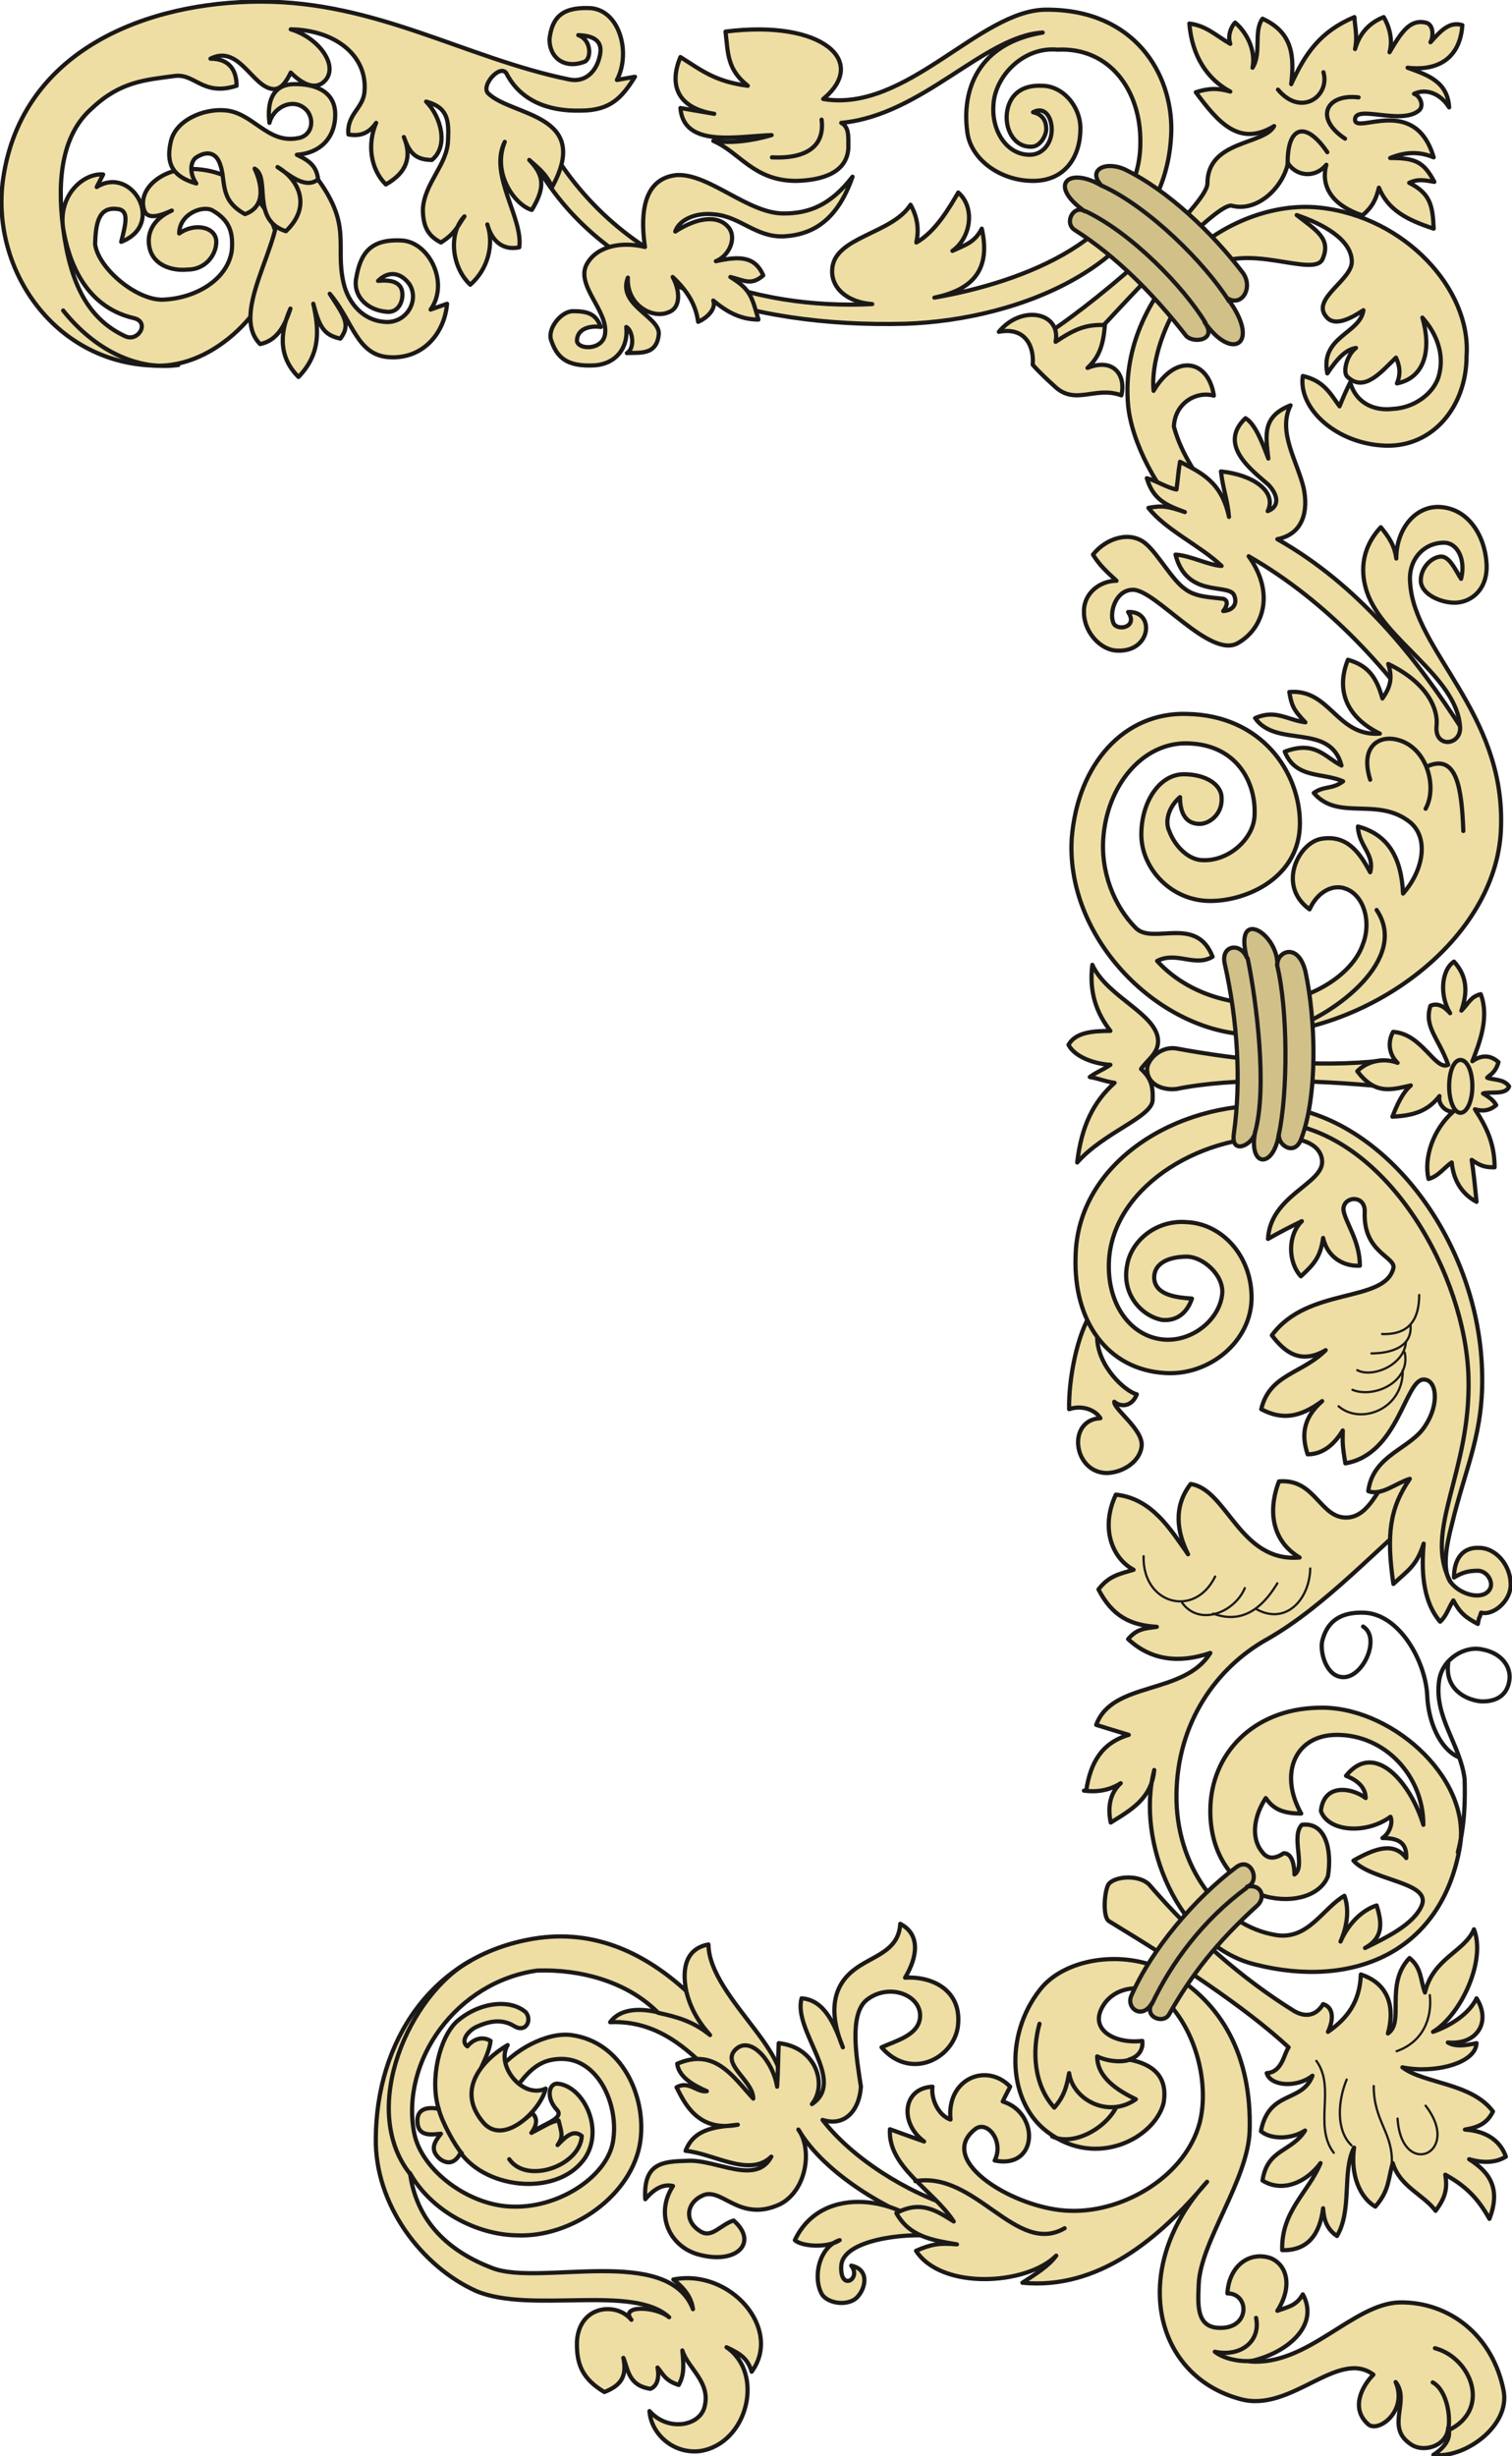 <svg xmlns="http://www.w3.org/2000/svg" xml:space="preserve" width="46.91mm" height="76.17mm" fill-rule="evenodd" stroke-linejoin="round" stroke-width="28.222" preserveAspectRatio="xMidYMid" version="1.2" viewBox="0 0 4691 7617"><defs class="ClipPathGroup"><clipPath id="a" clipPathUnits="userSpaceOnUse"><path d="M0 0h4691v7617H0z"/></clipPath></defs><g class="SlideGroup"><g class="Slide" clip-path="url(#a)"><g class="Page"><g class="com.sun.star.drawing.ClosedBezierShape"><path fill="none" d="M3491 635h1068v984H3491z" class="BoundingBox"/><path fill="#EEDEA4" d="M3764 1555c-46-79-97-140-122-232 3-73 69-111 124-96-17-113-119-131-187-15-11-110 60-291 170-377 114-89 326 28 354-31 28-63-18-89-80-137 77 26 171 74 171 145 0 56-124 114-81 168 25 35 74 10 117-18-10 73-135 81-112 196 33-49 58-74 89-79-28 20-43 77-26 90 51 48 102-13 150-60 11 24 16 49 3 80 89-18 107-108 79-204 43 48 71 114 50 184-17 53-76 96-142 99-58 7-114-18-132-82-13 26-23 49-33 74-28-38-48-79-114-94-15 102 106 211 256 216 148 5 252-122 252-278 15-208-193-432-455-460-148-16-303 51-402 145-122 119-210 282-193 468 10 110 91 275 190 354 18-13 56-44 74-56Z"/><path fill="none" stroke="#1B1918" stroke-linecap="round" stroke-width="13" d="M3764 1555c-46-79-97-140-122-232 3-73 69-111 124-96-17-113-119-131-187-15-11-110 60-291 170-377 114-89 326 28 354-31 28-63-18-89-80-137 77 26 171 74 171 145 0 56-124 114-81 168 25 35 74 10 117-18-10 73-135 81-112 196 33-49 58-74 89-79-28 20-43 77-26 90 51 48 102-13 150-60 11 24 16 49 3 80 89-18 107-108 79-204 43 48 71 114 50 184-17 53-76 96-142 99-58 7-114-18-132-82-13 26-23 49-33 74-28-38-48-79-114-94-15 102 106 211 256 216 148 5 252-122 252-278 15-208-193-432-455-460-148-16-303 51-402 145-122 119-210 282-193 468 10 110 91 275 190 354 18-13 56-44 74-56Z"/></g><g class="com.sun.star.drawing.ClosedBezierShape"><path fill="none" d="M3356 1250h1194v1081H3356z" class="BoundingBox"/><path fill="#EEDEA4" d="M4541 2269c7 39-38 66-69 49-157-239-354-453-598-593 84 117 43 226-33 269-86 51-255-165-326-165-53 0-74 69-61 102 10 28 79 15 46-33 86-5 73 132-43 119-51-8-96-64-94-122 0-56 50-94 101-94-30-28-51-46-73-81 40-51 116-76 165-33 38 33 81 112 120 139 33 26 81 26 119 31 18 5 11 25 0 38 31-2 46-23 33-51-20-35-147 10-181-124 44 2 103 33 143 35-66-63-173-111-227-180 43-8 61-5 113 13-57-21-98-38-118-105 28 7 64 30 92 35 5-35 5-51 11-86 63 33 129 61 152 171-5-56-18-82-25-141 99 10 175 62 145 123 40-15 30-53 2-82-46-41-160-122-71-206 33 18 58 92 71 125-8-72-20-130 69-165-41 81 20 172 40 254 16 72 0 145-81 161 251 142 428 363 578 597Z"/><path fill="none" stroke="#1B1918" stroke-linecap="round" stroke-width="13" d="M4541 2269c7 39-38 66-69 49-157-239-354-453-598-593 84 117 43 226-33 269-86 51-255-165-326-165-53 0-74 69-61 102 10 28 79 15 46-33 86-5 73 132-43 119-51-8-96-64-94-122 0-56 50-94 101-94-30-28-51-46-73-81 40-51 116-76 165-33 38 33 81 112 120 139 33 26 81 26 119 31 18 5 11 25 0 38 31-2 46-23 33-51-20-35-147 10-181-124 44 2 103 33 143 35-66-63-173-111-227-180 43-8 61-5 113 13-57-21-98-38-118-105 28 7 64 30 92 35 5-35 5-51 11-86 63 33 129 61 152 171-5-56-18-82-25-141 99 10 175 62 145 123 40-15 30-53 2-82-46-41-160-122-71-206 33 18 58 92 71 125-8-72-20-130 69-165-41 81 20 172 40 254 16 72 0 145-81 161 251 142 428 363 578 597Z"/></g><g class="com.sun.star.drawing.ClosedBezierShape"><path fill="none" d="M3317 1565h1348v1652H3317z" class="BoundingBox"/><path fill="#EEDEA4" d="M3661 2472c0 48 17 83 61 83 30 0 71-30 68-81 0-40-48-73-117-73-76 0-132 86-132 187 0 105 92 206 214 206 114 0 278-73 278-241 0-158-118-334-349-339-196-7-341 155-359 387-19 323 293 622 587 607 367-23 738-312 745-645 11-354-269-544-282-755-7-71 41-125 105-125 43 0 68 54 53 112-18-28-36-71-64-69-30 3-61 36-61 74 0 43 64 71 110 69 50-3 99-44 94-122-5-84-56-173-150-175-76 0-130 73-130 160-5-41-25-69-48-97-66 71-61 147-43 201 51 150 279 261 289 419 3 58-81 66-73-5 5-46-23-130-150-191 15 46 5 74-18 107-18-64-43-102-107-120-38 94-5 178 99 229-134 10-154-140-281-129 7 38 10 53 50 94-59-8-92-41-156-13 66 94 233 13 268 147-51-25-81-79-176-43 34 85 118 64 181 92-35 26-58 13-91 36 76 89 198 10 299 91 59 49 41 150-22 221-5-111-46-183-140-208 2 61 53 86 38 142-30-56-69-117-150-104-71 10-141 145-38 219 25-56 74-79 112-64 56 20 81 102 53 173-33 96-168 180-313 183-125 2-247-46-325-132 61-31 116 20 172-13-50-130-185-36-238-89-66-66-112-175-100-290 16-162 130-295 275-282 142 10 200 125 193 227-5 71-84 142-168 134-43-5-81-48-96-89-16-33 0-78 33-106Z"/><path fill="none" stroke="#1B1918" stroke-linecap="round" stroke-width="13" d="M3661 2472c0 48 17 83 61 83 30 0 71-30 68-81 0-40-48-73-117-73-76 0-132 86-132 187 0 105 92 206 214 206 114 0 278-73 278-241 0-158-118-334-349-339-196-7-341 155-359 387-19 323 293 622 587 607 367-23 738-312 745-645 11-354-269-544-282-755-7-71 41-125 105-125 43 0 68 54 53 112-18-28-36-71-64-69-30 3-61 36-61 74 0 43 64 71 110 69 50-3 99-44 94-122-5-84-56-173-150-175-76 0-130 73-130 160-5-41-25-69-48-97-66 71-61 147-43 201 51 150 279 261 289 419 3 58-81 66-73-5 5-46-23-130-150-191 15 46 5 74-18 107-18-64-43-102-107-120-38 94-5 178 99 229-134 10-154-140-281-129 7 38 10 53 50 94-59-8-92-41-156-13 66 94 233 13 268 147-51-25-81-79-176-43 34 85 118 64 181 92-35 26-58 13-91 36 76 89 198 10 299 91 59 49 41 150-22 221-5-111-46-183-140-208 2 61 53 86 38 142-30-56-69-117-150-104-71 10-141 145-38 219 25-56 74-79 112-64 56 20 81 102 53 173-33 96-168 180-313 183-125 2-247-46-325-132 61-31 116 20 172-13-50-130-185-36-238-89-66-66-112-175-100-290 16-162 130-295 275-282 142 10 200 125 193 227-5 71-84 142-168 134-43-5-81-48-96-89-16-33 0-78 33-106Z"/></g><g fill="none" class="com.sun.star.drawing.OpenBezierShape"><path d="M4001 2815h303v382h-303z" class="BoundingBox"/><path stroke="#1B1918" stroke-linecap="round" stroke-width="13" d="M4271 2822c103 153-133 324-263 367"/></g><g fill="none" class="com.sun.star.drawing.OpenBezierShape"><path d="M4235 2284h211v232h-211z" class="BoundingBox"/><path stroke="#1B1918" stroke-linecap="round" stroke-width="13" d="M4251 2418c-32-102 26-137 80-125 95 20 130 146 92 215"/></g><g fill="none" class="com.sun.star.drawing.OpenBezierShape"><path d="M4420 2361h128v224h-128z" class="BoundingBox"/><path stroke="#1B1918" stroke-linecap="round" stroke-width="13" d="M4427 2377c93-42 108 67 113 200"/></g><g class="com.sun.star.drawing.ClosedBezierShape"><path fill="none" d="M3356 4557h1185v1566H3356z" class="BoundingBox"/><path fill="#EEDEA4" d="M4322 4564c69-2 109 35 125 91-171 142-332 324-515 428-160 89-280 261-282 482-3 220 133 408 310 436 99 15 143-82 211-122 15 40 10 91-12 142 22-51 63-96 112-112 16 51 23 99-36 132 67-33 151-73 176-132 30-73-155-76-212-139 72-41 126-57 164-8 2-49-26-62-74-62 23-15 33-48 25-66-77 56-194 46-216-18 10-89 99-71 139-40 0-41-40-61-61-69 90-112 202 25 240 152 0-152-119-279-268-279-132 0-180 122-111 244-59 0-87-15-110-48-35 53-48 121-12 166 20 28 45 20 68 5 26 0 33 38 33 66 36-23-12-118 23-154 74-10 94 78 81 159-22 58-104 86-193 63-101-33-172-129-172-265 0-178 134-315 332-320 220-10 476 211 443 427-56 336-338 445-636 369-238-58-371-379-313-603-8 89-74 125-135 163-10-49-2-92 31-122-36 23-76 28-114 23h7c13-87 48-148 132-173-33-10-66-20-101-31 50-137 272-91 354-223-97 33-184 23-255-43 28-33 53-33 89-38-82-5-138-33-181-116 33-43 66-48 109-61-66-35-104-129-55-233 111 12 167 104 224 185-34-68-47-147 8-218 114 17 152 244 338 228-84-50-100-142-64-236 114-10 127 117 213 112 70-5 95-97 141-142Z"/><path fill="none" stroke="#1B1918" stroke-linecap="round" stroke-width="13" d="M4322 4564c69-2 109 35 125 91-171 142-332 324-515 428-160 89-280 261-282 482-3 220 133 408 310 436 99 15 143-82 211-122 15 40 10 91-12 142 22-51 63-96 112-112 16 51 23 99-36 132 67-33 151-73 176-132 30-73-155-76-212-139 72-41 126-57 164-8 2-49-26-62-74-62 23-15 33-48 25-66-77 56-194 46-216-18 10-89 99-71 139-40 0-41-40-61-61-69 90-112 202 25 240 152 0-152-119-279-268-279-132 0-180 122-111 244-59 0-87-15-110-48-35 53-48 121-12 166 20 28 45 20 68 5 26 0 33 38 33 66 36-23-12-118 23-154 74-10 94 78 81 159-22 58-104 86-193 63-101-33-172-129-172-265 0-178 134-315 332-320 220-10 476 211 443 427-56 336-338 445-636 369-238-58-371-379-313-603-8 89-74 125-135 163-10-49-2-92 31-122-36 23-76 28-114 23h7c13-87 48-148 132-173-33-10-66-20-101-31 50-137 272-91 354-223-97 33-184 23-255-43 28-33 53-33 89-38-82-5-138-33-181-116 33-43 66-48 109-61-66-35-104-129-55-233 111 12 167 104 224 185-34-68-47-147 8-218 114 17 152 244 338 228-84-50-100-142-64-236 114-10 127 117 213 112 70-5 95-97 141-142Z"/></g><g fill="none" class="com.sun.star.drawing.OpenBezierShape"><path d="M3544 4822h231v149h-231z" class="BoundingBox"/><path stroke="#1B1918" stroke-linecap="round" stroke-width="7" d="M3548 4826c-4 148 158 194 222 63"/></g><g fill="none" class="com.sun.star.drawing.OpenBezierShape"><path d="M3664 4921h203v93h-203z" class="BoundingBox"/><path stroke="#1B1918" stroke-linecap="round" stroke-width="7" d="M3668 4971c55 74 163 28 194-46"/></g><g fill="none" class="com.sun.star.drawing.OpenBezierShape"><path d="M3760 4906h208v113h-208z" class="BoundingBox"/><path stroke="#1B1918" stroke-linecap="round" stroke-width="7" d="M3764 5004c105 39 166-40 199-94"/></g><g fill="none" class="com.sun.star.drawing.OpenBezierShape"><path d="M3892 4860h178v151h-178z" class="BoundingBox"/><path stroke="#1B1918" stroke-linecap="round" stroke-width="7" d="M3896 4989c92 53 167-28 169-125"/></g><g fill="none" class="com.sun.star.drawing.OpenBezierShape"><path d="M4456 5106h236v646h-236z" class="BoundingBox"/><path stroke="#1B1918" stroke-linecap="round" stroke-width="13" d="M4523 5744c21-81 23-157 21-227-13-107-96-193-79-306 10-68 81-108 133-96 58 10 94 53 84 101-10 51-53 62-89 60-52-6-110-42-100-118"/></g><g fill="none" class="com.sun.star.drawing.OpenBezierShape"><path d="M4094 4994h439v463h-439z" class="BoundingBox"/><path stroke="#1B1918" stroke-linecap="round" stroke-width="13" d="M4525 5449c-59-26-94-112-97-191-5-105-86-255-199-257-79-2-114 35-127 89-7 35 13 109 64 111 63 3 119-122 63-157"/></g><g class="com.sun.star.drawing.ClosedBezierShape"><path fill="none" d="M3310 4060h240v516h-240z" class="BoundingBox"/><path fill="#EEDEA4" d="M3414 4398c-18-28-59-41-97-28-2-93 25-235 72-303l40 27-25 56c3 89 87 165 123 174-15 38-49 41-70 23-2 23 90 86 85 137s-62 84-110 84c-103-3-122-165-18-170Z"/><path fill="none" stroke="#1B1918" stroke-linecap="round" stroke-width="13" d="M3414 4398c-18-28-59-41-97-28-2-93 25-235 72-303l40 27-25 56c3 89 87 165 123 174-15 38-49 41-70 23-2 23 90 86 85 137s-62 84-110 84c-103-3-122-165-18-170Z"/></g><g class="com.sun.star.drawing.ClosedBezierShape"><path fill="none" d="M3330 3421h1365v1623H3330z" class="BoundingBox"/><path fill="#EEDEA4" d="M3698 4027c-46-3-112-10-117-61-3-53 53-69 101-69 49 0 115 56 110 115-8 81-94 150-183 142-104-10-178-114-168-251 18-233 302-393 544-375 92 5 117 43 117 76-2 69-161 105-168 238 33-19 68-37 105-55-44 43-44 126-3 171 44-40 61-63 69-119 13 58 61 89 114 86 0-78-45-133-51-173-2-43 69-49 66 7-5 126 97 138 89 174-28 109-266 56-377 208 39 51 88 92 167 46-74 74-174 74-200 183 66 35 121 25 189-25-63 55-63 111-45 165 45 0 81-28 109-74 0 33-3 38 8 102 165-28 185-260 243-260 41 0 49 77 5 143-45 73-162 89-177 203 40 16 86-25 129-38-63 92-73 174-51 326 46-43 72-56 94-125-7 79-5 176 51 242 20-18 26-43 41-66 20 38 38 53 76 73 5-28 3-10 10-35 38 10 92-36 92-87 0-58-44-114-99-114-49-2-77 33-77 92 26-16 46-21 74-21 30 0 51 38 36 59-21 33-89 17-120-23-28-38-13-117 3-178 43-181 101-285 94-481-13-411-315-801-652-819-292-12-604 173-609 468-7 201 99 351 279 361 137 8 267-99 267-234 0-129-91-229-201-234-94-8-172 57-185 133-18 89 43 157 107 170 43 5 78-18 94-66Z"/><path fill="none" stroke="#1B1918" stroke-linecap="round" stroke-width="13" d="M3698 4027c-46-3-112-10-117-61-3-53 53-69 101-69 49 0 115 56 110 115-8 81-94 150-183 142-104-10-178-114-168-251 18-233 302-393 544-375 92 5 117 43 117 76-2 69-161 105-168 238 33-19 68-37 105-55-44 43-44 126-3 171 44-40 61-63 69-119 13 58 61 89 114 86 0-78-45-133-51-173-2-43 69-49 66 7-5 126 97 138 89 174-28 109-266 56-377 208 39 51 88 92 167 46-74 74-174 74-200 183 66 35 121 25 189-25-63 55-63 111-45 165 45 0 81-28 109-74 0 33-3 38 8 102 165-28 185-260 243-260 41 0 49 77 5 143-45 73-162 89-177 203 40 16 86-25 129-38-63 92-73 174-51 326 46-43 72-56 94-125-7 79-5 176 51 242 20-18 26-43 41-66 20 38 38 53 76 73 5-28 3-10 10-35 38 10 92-36 92-87 0-58-44-114-99-114-49-2-77 33-77 92 26-16 46-21 74-21 30 0 51 38 36 59-21 33-89 17-120-23-28-38-13-117 3-178 43-181 101-285 94-481-13-411-315-801-652-819-292-12-604 173-609 468-7 201 99 351 279 361 137 8 267-99 267-234 0-129-91-229-201-234-94-8-172 57-185 133-18 89 43 157 107 170 43 5 78-18 94-66Z"/></g><g fill="none" class="com.sun.star.drawing.OpenBezierShape"><path d="M4284 4012h124v130h-124z" class="BoundingBox"/><path stroke="#1B1918" stroke-linecap="round" stroke-width="7" d="M4403 4016c0 101-56 123-115 121"/></g><g fill="none" class="com.sun.star.drawing.OpenBezierShape"><path d="M4251 4103h131v99h-131z" class="BoundingBox"/><path stroke="#1B1918" stroke-linecap="round" stroke-width="7" d="M4376 4107c8 75-70 90-121 90"/></g><g fill="none" class="com.sun.star.drawing.OpenBezierShape"><path d="M4207 4157h160v104h-160z" class="BoundingBox"/><path stroke="#1B1918" stroke-linecap="round" stroke-width="7" d="M4211 4249c46 25 146-15 151-88"/></g><g fill="none" class="com.sun.star.drawing.OpenBezierShape"><path d="M4192 4190h173v132h-173z" class="BoundingBox"/><path stroke="#1B1918" stroke-linecap="round" stroke-width="7" d="M4196 4310c69 28 182-27 162-116"/></g><g fill="none" class="com.sun.star.drawing.OpenBezierShape"><path d="M4149 4245h208v146h-208z" class="BoundingBox"/><path stroke="#1B1918" stroke-linecap="round" stroke-width="7" d="M4153 4361c68 59 201 10 199-112"/></g><g fill="none" class="com.sun.star.drawing.OpenBezierShape"><path d="M3971 3475h593v1438h-593z" class="BoundingBox"/><path stroke="#1B1918" stroke-linecap="round" stroke-width="13" d="M3978 3482c333 43 570 477 578 790 8 295-142 475-56 633"/></g><g class="com.sun.star.drawing.ClosedBezierShape"><path fill="none" d="M3308 2985h293v628h-293z" class="BoundingBox"/><path fill="#EEDEA4" d="M3389 2992c46 101 202 152 204 236 0 40-33 58-53 87 30 28 38 51 36 97-3 53-151 99-234 193 13-112 50-188 116-247-33-5-43-12-77-18 23-17 41-22 64-38-46-2-110-23-130-62 22-38 72-43 130-43-41-53-67-117-56-205Z"/><path fill="none" stroke="#1B1918" stroke-linecap="round" stroke-width="13" d="M3389 2992c46 101 202 152 204 236 0 40-33 58-53 87 30 28 38 51 36 97-3 53-151 99-234 193 13-112 50-188 116-247-33-5-43-12-77-18 23-17 41-22 64-38-46-2-110-23-130-62 22-38 72-43 130-43-41-53-67-117-56-205Z"/></g><g class="com.sun.star.drawing.ClosedBezierShape"><path fill="none" d="M3552 3243h745v142h-745z" class="BoundingBox"/><path fill="#EEDEA4" d="M3647 3251c-48-6-88 36-88 65 0 48 50 66 91 61 176-36 425-28 637-8-3-35 2-45 2-80-201 23-437 0-642-38Z"/><path fill="none" stroke="#1B1918" stroke-linecap="round" stroke-width="13" d="M3647 3251c-48-6-88 36-88 65 0 48 50 66 91 61 176-36 425-28 637-8-3-35 2-45 2-80-201 23-437 0-642-38Z"/></g><g class="com.sun.star.drawing.ClosedBezierShape"><path fill="none" d="M4204 2975h486v760h-486z" class="BoundingBox"/><path fill="#EEDEA4" d="M4568 3291c23-58 53-137 26-208-32 8-37 28-60 51 23-66 13-112-23-152-40 27-45 106-12 160-18-21-39-33-61-23-21 66 25 99 55 183-40 20-81-97-171-102-18 33-12 71 14 96-44-17-95-5-125 26 55 72 101 59 166 44-28 25-44 64-57 97 57-3 107-13 146-64-6 25 20 51 43 48-64 56-92 145-77 209 31-8 49-36 72-51 5 51 28 96 77 122-5-49-8-82-15-130 30 21 45 23 71 23 0-71-23-122-61-180 23 7 45 5 66-13-10-18-28-28-41-36 23-7 71 6 81-22-17-24-48-19-68-27 5-7 25-13 35-48-25-23-53-23-81-3Z"/><path fill="none" stroke="#1B1918" stroke-linecap="round" stroke-width="13" d="M4568 3291c23-58 53-137 26-208-32 8-37 28-60 51 23-66 13-112-23-152-40 27-45 106-12 160-18-21-39-33-61-23-21 66 25 99 55 183-40 20-81-97-171-102-18 33-12 71 14 96-44-17-95-5-125 26 55 72 101 59 166 44-28 25-44 64-57 97 57-3 107-13 146-64-6 25 20 51 43 48-64 56-92 145-77 209 31-8 49-36 72-51 5 51 28 96 77 122-5-49-8-82-15-130 30 21 45 23 71 23 0-71-23-122-61-180 23 7 45 5 66-13-10-18-28-28-41-36 23-7 71 6 81-22-17-24-48-19-68-27 5-7 25-13 35-48-25-23-53-23-81-3Z"/></g><g class="com.sun.star.drawing.ClosedBezierShape"><path fill="none" d="M4489 3280h87v179h-87z" class="BoundingBox"/><path fill="#EEDEA4" d="M4531 3287c21 0 37 35 37 82 0 44-16 82-37 82-20 0-35-38-35-82 0-47 15-82 35-82Z"/><path fill="none" stroke="#1B1918" stroke-linecap="round" stroke-width="13" d="M4531 3287c21 0 37 35 37 82 0 44-16 82-37 82-20 0-35-38-35-82 0-47 15-82 35-82Z"/></g><g class="com.sun.star.drawing.ClosedBezierShape"><path fill="none" d="M3791 2874h292v730h-292z" class="BoundingBox"/><path fill="#D1C189" d="M4050 3012c-23-91-87-61-87-22 0-97-135-177-95-21-20-48-82-38-68 21 40 177 51 364 28 526-10 69 61 33 66-5-21 109 57 115 74 5-5 36 49 71 69 16 51-133 46-367 13-520Z"/><path fill="none" stroke="#1B1918" stroke-linecap="round" stroke-width="13" d="M4050 3012c-23-91-87-61-87-22 0-97-135-177-95-21-20-48-82-38-68 21 40 177 51 364 28 526-10 69 61 33 66-5-21 109 57 115 74 5-5 36 49 71 69 16 51-133 46-367 13-520Z"/></g><g fill="none" class="com.sun.star.drawing.OpenBezierShape"><path d="M3864 2965h55v554h-55z" class="BoundingBox"/><path stroke="#1B1918" stroke-linecap="round" stroke-width="13" d="M3871 2972c28 137 61 402 23 539"/></g><g fill="none" class="com.sun.star.drawing.OpenBezierShape"><path d="M3955 2985h41v544h-41z" class="BoundingBox"/><path stroke="#1B1918" stroke-linecap="round" stroke-width="13" d="M3962 2992c34 139 34 397 5 529"/></g><g class="com.sun.star.drawing.ClosedBezierShape"><path fill="none" d="M1159 5998h1273v1612H1159z" class="BoundingBox"/><path fill="#EEDEA4" d="M1587 6493c46-61 79-110 160-108 108 3 171 138 156 248-12 111-163 213-308 210-137 0-287-111-310-228-43-225 132-469 381-504 136-5 280 35 374 129-66-15-119-7-147 31 290-13 384 359 506 242 114-113-199-311-201-483-66 12-84 68-69 144-122-111-279-194-473-162-320 53-488 322-490 618-4 206 142 399 312 475 170 71 486-23 598 81-43-35-155-38-117 8-46-56-162-46-169 67-2 74 19 117 85 157 51-20 71-48 59-106 15 35 15 86 84 96 25-10 27-43 22-66 16 18 23 41 66 54 16-31 16-54 11-107 17 56 91 99 68 178-18 58-114 73-170 10 5 71 74 134 157 124 148-23 201-241 82-322 43 20 66 35 78 76 97-132-66-321-243-286 33 26 56 54 61 92-77-201-474-71-621-127-135-51-236-142-257-295 64 115 204 191 331 193 170 8 361-124 384-294 18-138-58-306-214-327-74-10-181 44-237 121 18 23 33 41 51 61Z"/><path fill="none" stroke="#1B1918" stroke-linecap="round" stroke-width="13" d="M1587 6493c46-61 79-110 160-108 108 3 171 138 156 248-12 111-163 213-308 210-137 0-287-111-310-228-43-225 132-469 381-504 136-5 280 35 374 129-66-15-119-7-147 31 290-13 384 359 506 242 114-113-199-311-201-483-66 12-84 68-69 144-122-111-279-194-473-162-320 53-488 322-490 618-4 206 142 399 312 475 170 71 486-23 598 81-43-35-155-38-117 8-46-56-162-46-169 67-2 74 19 117 85 157 51-20 71-48 59-106 15 35 15 86 84 96 25-10 27-43 22-66 16 18 23 41 66 54 16-31 16-54 11-107 17 56 91 99 68 178-18 58-114 73-170 10 5 71 74 134 157 124 148-23 201-241 82-322 43 20 66 35 78 76 97-132-66-321-243-286 33 26 56 54 61 92-77-201-474-71-621-127-135-51-236-142-257-295 64 115 204 191 331 193 170 8 361-124 384-294 18-138-58-306-214-327-74-10-181 44-237 121 18 23 33 41 51 61Z"/></g><g fill="none" class="com.sun.star.drawing.OpenBezierShape"><path d="M1199 6074h268v674h-268z" class="BoundingBox"/><path stroke="#1B1918" stroke-linecap="round" stroke-width="13" d="M1459 6081c-186 101-347 455-188 659"/></g><g fill="none" class="com.sun.star.drawing.OpenBezierShape"><path d="M2035 6168h176v151h-176z" class="BoundingBox"/><path stroke="#1B1918" stroke-linecap="round" stroke-width="13" d="M2042 6242c55 12 107 25 161 69-39-44-61-85-74-136"/></g><g class="com.sun.star.drawing.ClosedBezierShape"><path fill="none" d="M1994 5959h988v1049h-988z" class="BoundingBox"/><path fill="#EEDEA4" d="M2971 6848c7 30 7 61-31 68-167-45-381-172-463-312 44 61 26 188-56 231-129 61-183-58-244-25-48 23-56 81 0 112 33 17 59-23 99-36 79 69 8 140-114 104-89-28-129-127-74-211-30-7-58 8-86 41-7-114 56-117 130-119 89-6 213 78 261-13-68 66-178-10-266-18 28-74 104-74 162-81-127 25-168-74-190-116 38-22 63 17 94 12-44-19-87-45-92-85 117-51 173 40 236 108 0-57-104-108-53-154 46-41 114 38 127 117 3-46 3-89 5-135 118 13 151 130 103 189 109-72-60-227-32-328 72 5 103 83 128 152-35-84-45-178 33-239 56-45 140-56 145-144 64 33 53 104 15 167 84-5 170 38 165 137-2 107-144 188-238 79 43-20 111-36 119-89 10-71-94-114-165-58-56 45-31 183-18 269-5 75-51 125-119 103 89 116 259 226 419 274Z"/><path fill="none" stroke="#1B1918" stroke-linecap="round" stroke-width="13" d="M2971 6848c7 30 7 61-31 68-167-45-381-172-463-312 44 61 26 188-56 231-129 61-183-58-244-25-48 23-56 81 0 112 33 17 59-23 99-36 79 69 8 140-114 104-89-28-129-127-74-211-30-7-58 8-86 41-7-114 56-117 130-119 89-6 213 78 261-13-68 66-178-10-266-18 28-74 104-74 162-81-127 25-168-74-190-116 38-22 63 17 94 12-44-19-87-45-92-85 117-51 173 40 236 108 0-57-104-108-53-154 46-41 114 38 127 117 3-46 3-89 5-135 118 13 151 130 103 189 109-72-60-227-32-328 72 5 103 83 128 152-35-84-45-178 33-239 56-45 140-56 145-144 64 33 53 104 15 167 84-5 170 38 165 137-2 107-144 188-238 79 43-20 111-36 119-89 10-71-94-114-165-58-56 45-31 183-18 269-5 75-51 125-119 103 89 116 259 226 419 274Z"/></g><g class="com.sun.star.drawing.ClosedBezierShape"><path fill="none" d="M2459 6821h445v328h-445z" class="BoundingBox"/><path fill="#EEDEA4" d="M2896 6934c-89-116-344-169-430 13 22 20 101 25 139 0-63 20-84 113-56 166 13 25 66 40 102 18 31-21 54-92-10-105 33 41-36 82-31 0 5-79 192-102 286-92Z"/><path fill="none" stroke="#1B1918" stroke-linecap="round" stroke-width="13" d="M2896 6934c-89-116-344-169-430 13 22 20 101 25 139 0-63 20-84 113-56 166 13 25 66 40 102 18 31-21 54-92-10-105 33 41-36 82-31 0 5-79 192-102 286-92Z"/></g><g class="com.sun.star.drawing.ClosedBezierShape"><path fill="none" d="M1288 6208h558v573h-558z" class="BoundingBox"/><path fill="#EEDEA4" d="M1651 6553c15 13 18 33-2 61 25-23 105-43 79-71-36-38-25-86 5-81 77 10 140 137 84 227-79 122-303 104-388-13-10 20-30 43-63 20-36-30-16-56 2-79-28 2-73 12-73-41 0-43 43-41 66-36-28-91 2-219 55-270 70-62 167-72 215-30 20 23 2 66-36 43-33-20-71-20-122 5-25 15-44 43-23 58 18-22 46-33 72-17-8 72-87 150-44 219 51 74 115 58 173 5Z"/><path fill="none" stroke="#1B1918" stroke-linecap="round" stroke-width="13" d="M1651 6553c15 13 18 33-2 61 25-23 105-43 79-71-36-38-25-86 5-81 77 10 140 137 84 227-79 122-303 104-388-13-10 20-30 43-63 20-36-30-16-56 2-79-28 2-73 12-73-41 0-43 43-41 66-36-28-91 2-219 55-270 70-62 167-72 215-30 20 23 2 66-36 43-33-20-71-20-122 5-25 15-44 43-23 58 18-22 46-33 72-17-8 72-87 150-44 219 51 74 115 58 173 5Z"/></g><g fill="none" class="com.sun.star.drawing.OpenBezierShape"><path d="M1573 6569h240v172h-240z" class="BoundingBox"/><path stroke="#1B1918" stroke-linecap="round" stroke-width="13" d="M1649 6614c36-18 61-36 84-38 10 40 15 50-3 76 27-28 50-49 75-28-5 92-170 151-225 72"/></g><g fill="none" class="com.sun.star.drawing.OpenBezierShape"><path d="M1354 6533h87v153h-87z" class="BoundingBox"/><path stroke="#1B1918" stroke-linecap="round" stroke-width="13" d="M1361 6540c10 40 49 112 72 138"/></g><g class="com.sun.star.drawing.ClosedBezierShape"><path fill="none" d="M1456 6335h245v280h-245z" class="BoundingBox"/><path fill="#EEDEA4" d="M1575 6342c-38 63 46 168 118 135-15 66-128 178-192 107-91-104 0-199 74-242Z"/><path fill="none" stroke="#1B1918" stroke-linecap="round" stroke-width="13" d="M1575 6342c-38 63 46 168 118 135-15 66-128 178-192 107-91-104 0-199 74-242Z"/></g><g class="com.sun.star.drawing.ClosedBezierShape"><path fill="none" d="M2754 6068h1921v1554H2754z" class="BoundingBox"/><path fill="#EEDEA4" d="M3633 6121c157 91 251 254 244 487-5 153-153 344-158 476-2 59-10 135 66 135 94 2 92-107 23-107 5-86 69-132 135-109 53 23 66 91 20 163 36-13 59-16 79-51 53 96-48 183-165 208 180 15 321-180 466-183 155-2 289 104 322 274 21 110-122 211-218 199 40-26 56-56 46-84-3 56-79 81-120 48-74-53 3-132-43-190 38 88-51 157-84 132-59-51-18-122 15-155-110-82-255 119-412 76-277-74-343-414-104-674-148 176-338 336-573 313 43-28 83-53 105-84-92 92-356 107-435-15 46-20 71-25 127-20-76-13-147-23-188-97 76-41 125-7 178 26-66-100-205-169-198-286 35 13 73 26 106 38-76-56-68-165 26-170-5 38 18 89 56 102-13-127 112-178 185-102-7 15-15 28-23 46 115 35 110 211-25 183 30-59-23-127-61-97-125 99 129 250 296 253 170 5 358-111 401-273 30-117-8-287-112-386-51-48-157-43-193 33-33 68 46 109 127 99 3 23-8 48-41 58 69 13 122 49 107 135-28 109-208 203-358 91-123-89-138-299-26-442 79-103 275-128 407-50Z"/><path fill="none" stroke="#1B1918" stroke-linecap="round" stroke-width="13" d="M3633 6121c157 91 251 254 244 487-5 153-153 344-158 476-2 59-10 135 66 135 94 2 92-107 23-107 5-86 69-132 135-109 53 23 66 91 20 163 36-13 59-16 79-51 53 96-48 183-165 208 180 15 321-180 466-183 155-2 289 104 322 274 21 110-122 211-218 199 40-26 56-56 46-84-3 56-79 81-120 48-74-53 3-132-43-190 38 88-51 157-84 132-59-51-18-122 15-155-110-82-255 119-412 76-277-74-343-414-104-674-148 176-338 336-573 313 43-28 83-53 105-84-92 92-356 107-435-15 46-20 71-25 127-20-76-13-147-23-188-97 76-41 125-7 178 26-66-100-205-169-198-286 35 13 73 26 106 38-76-56-68-165 26-170-5 38 18 89 56 102-13-127 112-178 185-102-7 15-15 28-23 46 115 35 110 211-25 183 30-59-23-127-61-97-125 99 129 250 296 253 170 5 358-111 401-273 30-117-8-287-112-386-51-48-157-43-193 33-33 68 46 109 127 99 3 23-8 48-41 58 69 13 122 49 107 135-28 109-208 203-358 91-123-89-138-299-26-442 79-103 275-128 407-50Z"/></g><g fill="none" class="com.sun.star.drawing.OpenBezierShape"><path d="M2833 6754h478v181h-478z" class="BoundingBox"/><path stroke="#1B1918" stroke-linecap="round" stroke-width="13" d="M2840 6764c187-32 313 233 463 146"/></g><g fill="none" class="com.sun.star.drawing.OpenBezierShape"><path d="M3205 6269h327v275h-327z" class="BoundingBox"/><path stroke="#1B1918" stroke-linecap="round" stroke-width="13" d="M3225 6276c-24 86-17 191 46 260 34-39 39-72 46-107 11 81 120 142 207 81-58-28-120-68-120-133 30 15 75 20 102 10"/></g><g fill="none" class="com.sun.star.drawing.OpenBezierShape"><path d="M3257 6528h214v114h-214z" class="BoundingBox"/><path stroke="#1B1918" stroke-linecap="round" stroke-width="13" d="M3264 6625c63 31 163-21 199-90"/></g><g fill="none" class="com.sun.star.drawing.OpenBezierShape"><path d="M3762 7181h145v149h-145z" class="BoundingBox"/><path stroke="#1B1918" stroke-linecap="round" stroke-width="13" d="M3897 7188c15 74-49 122-128 105 25 20 74 33 120 28"/></g><g fill="none" class="com.sun.star.drawing.OpenBezierShape"><path d="M4438 7275h139v270h-139z" class="BoundingBox"/><path stroke="#1B1918" stroke-linecap="round" stroke-width="13" d="M4445 7388c38 20 58 93 48 149 135-64 72-225-41-255"/></g><g class="com.sun.star.drawing.ClosedBezierShape"><path fill="none" d="M1647 23h1995v990H1647z" class="BoundingBox"/><path fill="#EEDEA4" d="M1704 452c226 385 641 509 1002 491-74-5-129-48-124-109 7-100 185-108 243-199 23 41 26 79 18 117 59-33 102-107 130-155 53 46 40 140-18 181 41-19 69-26 91-69 28 125-25 189-147 214 278-48 639-186 639-481 2-160-94-296-257-288-107-10-196 84-199 174-5 78 41 152 113 152 38 0 68-33 68-79 0-35-20-73-58-53 35 8 41 33 41 53 0 18-18 54-46 54-54 2-85-56-75-112 10-53 49-80 108-77 63 0 119 62 119 133 0 84-45 162-147 162-103 0-194-68-204-152-18-132 35-275 234-308-181 10-374 257-625 280 25 13 22 43 22 79-5 76-81 99-162 101-132 0-175-89-257-124 56 8 120 0 181-18-104 3-273 41-283-84l105 18c-115-18-141-90-105-176 64 40 107 76 209 89-64-51-61-99-69-168 300-38 445 92 303 209 259 44 487-279 694-277 272 0 389 198 386 376-10 413-470 586-824 598-493 13-948-129-1156-509l50-43Z"/><path fill="none" stroke="#1B1918" stroke-linecap="round" stroke-width="13" d="M1704 452c226 385 641 509 1002 491-74-5-129-48-124-109 7-100 185-108 243-199 23 41 26 79 18 117 59-33 102-107 130-155 53 46 40 140-18 181 41-19 69-26 91-69 28 125-25 189-147 214 278-48 639-186 639-481 2-160-94-296-257-288-107-10-196 84-199 174-5 78 41 152 113 152 38 0 68-33 68-79 0-35-20-73-58-53 35 8 41 33 41 53 0 18-18 54-46 54-54 2-85-56-75-112 10-53 49-80 108-77 63 0 119 62 119 133 0 84-45 162-147 162-103 0-194-68-204-152-18-132 35-275 234-308-181 10-374 257-625 280 25 13 22 43 22 79-5 76-81 99-162 101-132 0-175-89-257-124 56 8 120 0 181-18-104 3-273 41-283-84l105 18c-115-18-141-90-105-176 64 40 107 76 209 89-64-51-61-99-69-168 300-38 445 92 303 209 259 44 487-279 694-277 272 0 389 198 386 376-10 413-470 586-824 598-493 13-948-129-1156-509l50-43Z"/></g><g fill="none" class="com.sun.star.drawing.OpenBezierShape"><path d="M2388 364h170v132h-170z" class="BoundingBox"/><path stroke="#1B1918" stroke-linecap="round" stroke-width="13" d="M2395 488c112 5 164-38 154-117"/></g><g class="com.sun.star.drawing.ClosedBezierShape"><path fill="none" d="M1701 536h952v606h-952z" class="BoundingBox"/><path fill="#EEDEA4" d="M2001 766c-68-17-145-5-178 49-43 67 66 148 54 222-8 50-84 48-87 20 0-38 41-48 74-43-15-41-41-49-86-49-36 0-78 51-69 87 18 56 48 86 137 81 64-5 104-53 97-119 20 10 28 66 2 81 36-3 94 10 99-61 0-53-129-89-96-173-5 84 76 130 127 107 40-15 33-71 12-109 49 46 72 89 79 139 24-10 57-38 47-66 46 39 89 59 140 59-21-74-26-94-87-132 43 10 64 28 102-5-26-60-74-60-147-44 40-16 63-67 43-100-31-45-98-38-169 8 10-33 59-61 123-53 79 7 127 71 213 68 94-5 168-53 214-185-69 89-135 114-214 114-111 0-233-126-333-119-117 13-107 152-97 223Z"/><path fill="none" stroke="#1B1918" stroke-linecap="round" stroke-width="13" d="M2001 766c-68-17-145-5-178 49-43 67 66 148 54 222-8 50-84 48-87 20 0-38 41-48 74-43-15-41-41-49-86-49-36 0-78 51-69 87 18 56 48 86 137 81 64-5 104-53 97-119 20 10 28 66 2 81 36-3 94 10 99-61 0-53-129-89-96-173-5 84 76 130 127 107 40-15 33-71 12-109 49 46 72 89 79 139 24-10 57-38 47-66 46 39 89 59 140 59-21-74-26-94-87-132 43 10 64 28 102-5-26-60-74-60-147-44 40-16 63-67 43-100-31-45-98-38-169 8 10-33 59-61 123-53 79 7 127 71 213 68 94-5 168-53 214-185-69 89-135 114-214 114-111 0-233-126-333-119-117 13-107 152-97 223Z"/></g><g class="com.sun.star.drawing.ClosedBezierShape"><path fill="none" d="M-2-2h1980v1144H-2z" class="BoundingBox"/><path fill="#EEDEA4" d="M196 709c-16-104 63-173 124-168l-20 39c109-69 216 116 76 170 15-59 25-99-13-102-58-7-66 46-68 109 10 77 134 179 216 172 101-6 195-64 208-151 5-54-5-94-59-125-30-18-104 10-104 71 49-35 115-20 115 26 0 40-33 86-89 86-51 5-104-15-117-63-13-49 10-94 68-120-33 15-76 31-86-2-20-66 56-125 135-127 170-5 282 137 282 256 0 146-178 354-371 354-320 0-525-298-483-582C69 154 457 5 810 5c359 0 634 175 954 241 53 12 86-26 96-69 10-38-2-66-66-68 43 15 41 76 18 83-63 23-109-15-107-73 8-59 33-97 122-94 94 2 132 137 87 223l56-10c-39 62-74 105-168 105-107 3-188-35-229-112-17-39-84 35-58 59 74 71 322 63 198 290-20-44-46-61-71-84 43 45 53 81 8 155-49-13-125-110-84-211-51 101 58 236 45 327-53 11-86-22-99-71 21 61 3 138-53 187-58-55-69-159-18-212-20 28-28 53-73 81-39-20-56-48-56-104 5-81 76-137 78-213 3-61 0-102-68-120 46 46 71 138 18 181-56 0-71-28-87-71 26 63 8 111-56 147-48-48-58-125-30-191-18 26-43 44-86 36-6-64 48-81 50-136 8-109-91-188-229-190 84 25 146 107 110 155-32 40-77 12-110-21-13 28-31 54-56 51-64-7-104-139-193-94 56 0 81 33 81 84-107 34-129-41-195-30-89 12-166 17-254 100-89 78-110 211-89 373 22 169 76 280 193 334 40 18 76-43 28-56-160-36-206-189-221-278Z"/><path fill="none" stroke="#1B1918" stroke-linecap="round" stroke-width="13" d="M196 709c-16-104 63-173 124-168l-20 39c109-69 216 116 76 170 15-59 25-99-13-102-58-7-66 46-68 109 10 77 134 179 216 172 101-6 195-64 208-151 5-54-5-94-59-125-30-18-104 10-104 71 49-35 115-20 115 26 0 40-33 86-89 86-51 5-104-15-117-63-13-49 10-94 68-120-33 15-76 31-86-2-20-66 56-125 135-127 170-5 282 137 282 256 0 146-178 354-371 354-320 0-525-298-483-582C69 154 457 5 810 5c359 0 634 175 954 241 53 12 86-26 96-69 10-38-2-66-66-68 43 15 41 76 18 83-63 23-109-15-107-73 8-59 33-97 122-94 94 2 132 137 87 223l56-10c-39 62-74 105-168 105-107 3-188-35-229-112-17-39-84 35-58 59 74 71 322 63 198 290-20-44-46-61-71-84 43 45 53 81 8 155-49-13-125-110-84-211-51 101 58 236 45 327-53 11-86-22-99-71 21 61 3 138-53 187-58-55-69-159-18-212-20 28-28 53-73 81-39-20-56-48-56-104 5-81 76-137 78-213 3-61 0-102-68-120 46 46 71 138 18 181-56 0-71-28-87-71 26 63 8 111-56 147-48-48-58-125-30-191-18 26-43 44-86 36-6-64 48-81 50-136 8-109-91-188-229-190 84 25 146 107 110 155-32 40-77 12-110-21-13 28-31 54-56 51-64-7-104-139-193-94 56 0 81 33 81 84-107 34-129-41-195-30-89 12-166 17-254 100-89 78-110 211-89 373 22 169 76 280 193 334 40 18 76-43 28-56-160-36-206-189-221-278Z"/></g><g fill="none" class="com.sun.star.drawing.OpenBezierShape"><path d="M189 956h372v187H189z" class="BoundingBox"/><path stroke="#1B1918" stroke-linecap="round" stroke-width="13" d="M196 963c81 102 209 189 357 169"/></g><g class="com.sun.star.drawing.ClosedBezierShape"><path fill="none" d="M770 491h625v686H770z" class="BoundingBox"/><path fill="#EEDEA4" d="M845 588c81 110-147 369-38 479 50-10 76-53 94-110-38 85-31 156 25 212 69-71 64-147 46-227 18 67 30 97 84 108 34-44 10-72-33-139 74 87 84 195 191 197 99 3 165-74 173-166l-51 18c58-82-3-206-86-214-102-7-132 41-145 117-10 51 30 99 96 104 46 3 56-56 41-78-13-18-38-21-69-18 31-31 69-28 97 10 33 51-10 125-79 117-63-5-110-56-125-120-28-121 31-180-92-338-84-65-155-60-129 48Z"/><path fill="none" stroke="#1B1918" stroke-linecap="round" stroke-width="13" d="M845 588c81 110-147 369-38 479 50-10 76-53 94-110-38 85-31 156 25 212 69-71 64-147 46-227 18 67 30 97 84 108 34-44 10-72-33-139 74 87 84 195 191 197 99 3 165-74 173-166l-51 18c58-82-3-206-86-214-102-7-132 41-145 117-10 51 30 99 96 104 46 3 56-56 41-78-13-18-38-21-69-18 31-31 69-28 97 10 33 51-10 125-79 117-63-5-110-56-125-120-28-121 31-180-92-338-84-65-155-60-129 48Z"/></g><g class="com.sun.star.drawing.ClosedBezierShape"><path fill="none" d="M518 254h530v471H518z" class="BoundingBox"/><path fill="#EEDEA4" d="M609 569c-81-23-93-69-79-130 15-67 102-102 166-97 87 5 132 103 225 87 45-5 56-53 33-84-38-46-105-16-118 36-8-62 8-118 74-120 64-2 130 20 130 94s-48 120-119 125c43 20 61 38 66 76-38 31-85-10-126-38 65 38 108 121 26 199-110-35-46-166-97-194 18 38 41 116-30 141-87-48-54-110-82-166-12-23-36-31-69-10-18 12-23 48 0 81Z"/><path fill="none" stroke="#1B1918" stroke-linecap="round" stroke-width="13" d="M609 569c-81-23-93-69-79-130 15-67 102-102 166-97 87 5 132 103 225 87 45-5 56-53 33-84-38-46-105-16-118 36-8-62 8-118 74-120 64-2 130 20 130 94s-48 120-119 125c43 20 61 38 66 76-38 31-85-10-126-38 65 38 108 121 26 199-110-35-46-166-97-194 18 38 41 116-30 141-87-48-54-110-82-166-12-23-36-31-69-10-18 12-23 48 0 81Z"/></g><g class="com.sun.star.drawing.ClosedBezierShape"><path fill="none" d="M3420 5815h1260v1171H3420z" class="BoundingBox"/><path fill="#EEDEA4" d="M3565 5844c-30-30-101-27-124-3-14 15-22 104 0 117 201 122 420 264 557 391-15 21-20 77-68 80 12 41 94 46 142 8-33 86-135 43-160 172 30 26 94 26 137-2-43 68-117 56-132 155 61 38 135 7 180-54-38 92-122 148-119 270 81 2 117-51 127-130 2 33 10 64 43 86 48-81 15-200 53-274-12 84 18 155 66 183 44-51 39-84 54-135 23 74 95 97 133 148 28-38 38-66 30-112 64 35 102 74 137 137 34-89 6-142-63-185 43 12 81 12 114-8-15-43-53-79-127-84 43-7 69-20 87-56-66-89-214-86-281-137 93 20 227-10 230-75-28 6-64 13-89-2 91 8 135-64 89-137-23 48-79 84-135 104 87-53 165-221 127-318-28 69-127 89-152 196-15-41-10-76-48-107-78 82-14 198-67 234 20-71 10-152-84-183-3 86-43 137-102 178 18-38 18-76-15-86-18 30-48 45-89 22-163-101-313-233-451-393Z"/><path fill="none" stroke="#1B1918" stroke-linecap="round" stroke-width="13" d="M3565 5844c-30-30-101-27-124-3-14 15-22 104 0 117 201 122 420 264 557 391-15 21-20 77-68 80 12 41 94 46 142 8-33 86-135 43-160 172 30 26 94 26 137-2-43 68-117 56-132 155 61 38 135 7 180-54-38 92-122 148-119 270 81 2 117-51 127-130 2 33 10 64 43 86 48-81 15-200 53-274-12 84 18 155 66 183 44-51 39-84 54-135 23 74 95 97 133 148 28-38 38-66 30-112 64 35 102 74 137 137 34-89 6-142-63-185 43 12 81 12 114-8-15-43-53-79-127-84 43-7 69-20 87-56-66-89-214-86-281-137 93 20 227-10 230-75-28 6-64 13-89-2 91 8 135-64 89-137-23 48-79 84-135 104 87-53 165-221 127-318-28 69-127 89-152 196-15-41-10-76-48-107-78 82-14 198-67 234 20-71 10-152-84-183-3 86-43 137-102 178 18-38 18-76-15-86-18 30-48 45-89 22-163-101-313-233-451-393Z"/></g><g fill="none" class="com.sun.star.drawing.OpenBezierShape"><path d="M4332 6526h133v160h-133z" class="BoundingBox"/><path stroke="#1B1918" stroke-linecap="round" stroke-width="7" d="M4336 6570c12 190 202 108 87-40"/></g><g fill="none" class="com.sun.star.drawing.OpenBezierShape"><path d="M4258 6465h65v251h-65z" class="BoundingBox"/><path stroke="#1B1918" stroke-linecap="round" stroke-width="7" d="M4262 6469c0 111 61 145 56 242"/></g><g fill="none" class="com.sun.star.drawing.OpenBezierShape"><path d="M4153 6445h45v213h-45z" class="BoundingBox"/><path stroke="#1B1918" stroke-linecap="round" stroke-width="7" d="M4193 6653c-48-46-43-136-15-204"/></g><g fill="none" class="com.sun.star.drawing.OpenBezierShape"><path d="M4080 6387h63v294h-63z" class="BoundingBox"/><path stroke="#1B1918" stroke-linecap="round" stroke-width="7" d="M4138 6676c-64-84 7-202-54-285"/></g><g fill="none" class="com.sun.star.drawing.OpenBezierShape"><path d="M4329 6183h113v183h-113z" class="BoundingBox"/><path stroke="#1B1918" stroke-linecap="round" stroke-width="7" d="M4436 6187c8 74-23 146-103 174"/></g><g class="com.sun.star.drawing.ClosedBezierShape"><path fill="none" d="M3500 5775h423v495h-423z" class="BoundingBox"/><path fill="#D1C189" d="M3902 5908c26-26 10-67-33-57 43-15 13-95-33-61-130 97-265 258-326 399-17 38 33 76 64 23-26 43 35 66 53 35 71-125 148-224 275-339Z"/><path fill="none" stroke="#1B1918" stroke-linecap="round" stroke-width="13" d="M3902 5908c26-26 10-67-33-57 43-15 13-95-33-61-130 97-265 258-326 399-17 38 33 76 64 23-26 43 35 66 53 35 71-125 148-224 275-339Z"/></g><g fill="none" class="com.sun.star.drawing.OpenBezierShape"><path d="M3567 5848h308v374h-308z" class="BoundingBox"/><path stroke="#1B1918" stroke-linecap="round" stroke-width="13" d="M3867 5855c-135 99-233 232-293 359"/></g><g class="com.sun.star.drawing.ClosedBezierShape"><path fill="none" d="M3239 46h1306v1073H3239z" class="BoundingBox"/><path fill="#EEDEA4" d="M4202 53c-107 45-153 114-196 208 10-87 5-160-89-203-29 40-2 106-31 152 11-58-21-112-54-140-10 10-25 38-15 66-48-28-74-56-127-63 8 101 56 173 127 211-38-11-66-11-107 2 69 93 135 171 243 105-31 59-207 43-207 178 0 64-310 344-500 468 17 16 66 56 83 74 150-162 445-486 493-473 75 20 156-51 174-132 23 38 81 50 119 5-20 73 26 129 112 157 33-28 43-53 51-86 28 68 84 99 170 127-3-71-10-109-76-142 28-13 48-8 78-3-33-63-60-74-137-74 49-20 92-20 135-2-58-197-244-69-244-117s142 18 198-28c18-15 3-47-15-52 43-20 86 5 109 42-5-80-66-100-129-123 83 10 162-20 170-132-41-13-69 20-99 53 10-18 10-56-15-61-46-10-72 23-112 92 12-41-3-84-18-109-43 17-74 48-89 99 8-39 0-66-2-99Z"/><path fill="none" stroke="#1B1918" stroke-linecap="round" stroke-width="13" d="M4202 53c-107 45-153 114-196 208 10-87 5-160-89-203-29 40-2 106-31 152 11-58-21-112-54-140-10 10-25 38-15 66-48-28-74-56-127-63 8 101 56 173 127 211-38-11-66-11-107 2 69 93 135 171 243 105-31 59-207 43-207 178 0 64-310 344-500 468 17 16 66 56 83 74 150-162 445-486 493-473 75 20 156-51 174-132 23 38 81 50 119 5-20 73 26 129 112 157 33-28 43-53 51-86 28 68 84 99 170 127-3-71-10-109-76-142 28-13 48-8 78-3-33-63-60-74-137-74 49-20 92-20 135-2-58-197-244-69-244-117s142 18 198-28c18-15 3-47-15-52 43-20 86 5 109 42-5-80-66-100-129-123 83 10 162-20 170-132-41-13-69 20-99 53 10-18 10-56-15-61-46-10-72 23-112 92 12-41-3-84-18-109-43 17-74 48-89 99 8-39 0-66-2-99Z"/></g><g class="com.sun.star.drawing.ClosedBezierShape"><path fill="none" d="M3092 969h398v265h-398z" class="BoundingBox"/><path fill="#EEDEA4" d="M3204 1131c5-58-24-118-105-102 71-86 194-60 176 31 63-42 96-54 153-52-5 62-18 100-54 133 82-33 120 24 105 85-81-30-143 33-207-28-20-18-51-47-68-67Z"/><path fill="none" stroke="#1B1918" stroke-linecap="round" stroke-width="13" d="M3204 1131c5-58-24-118-105-102 71-86 194-60 176 31 63-42 96-54 153-52-5 62-18 100-54 133 82-33 120 24 105 85-81-30-143 33-207-28-20-18-51-47-68-67Z"/></g><g fill="none" class="com.sun.star.drawing.OpenBezierShape"><path d="M3988 401h138v117h-138z" class="BoundingBox"/><path stroke="#1B1918" stroke-linecap="round" stroke-width="13" d="M3995 510c-2-120 56-137 123-38"/></g><g fill="none" class="com.sun.star.drawing.OpenBezierShape"><path d="M4110 294h113v144h-113z" class="BoundingBox"/><path stroke="#1B1918" stroke-linecap="round" stroke-width="13" d="M4173 430c-97-64-58-140 42-128"/></g><g fill="none" class="com.sun.star.drawing.OpenBezierShape"><path d="M3958 217h159v110h-159z" class="BoundingBox"/><path stroke="#1B1918" stroke-linecap="round" stroke-width="13" d="M4106 224c21 74-69 140-141 54"/></g><g class="com.sun.star.drawing.ClosedBezierShape"><path fill="none" d="M3297 508h580v568h-580z" class="BoundingBox"/><path fill="#D1C189" d="M3489 525c-61-27-117 3-71 51-102-61-169-3-53 79-33-21-65 35-31 58 130 82 247 202 344 326 20 28 102 18 59-40 86 124 177 68 71-74 45 28 81-33 48-79-94-123-231-255-367-321Z"/><path fill="none" stroke="#1B1918" stroke-linecap="round" stroke-width="13" d="M3489 525c-61-27-117 3-71 51-102-61-169-3-53 79-33-21-65 35-31 58 130 82 247 202 344 326 20 28 102 18 59-40 86 124 177 68 71-74 45 28 81-33 48-79-94-123-231-255-367-321Z"/></g><g fill="none" class="com.sun.star.drawing.OpenBezierShape"><path d="M3414 570h407v372h-407z" class="BoundingBox"/><path stroke="#1B1918" stroke-linecap="round" stroke-width="13" d="M3421 577c144 66 318 239 392 357"/></g><g fill="none" class="com.sun.star.drawing.OpenBezierShape"><path d="M3361 648h387v361h-387z" class="BoundingBox"/><path stroke="#1B1918" stroke-linecap="round" stroke-width="13" d="M3368 655c143 68 304 234 372 346"/></g></g></g></g></svg>
